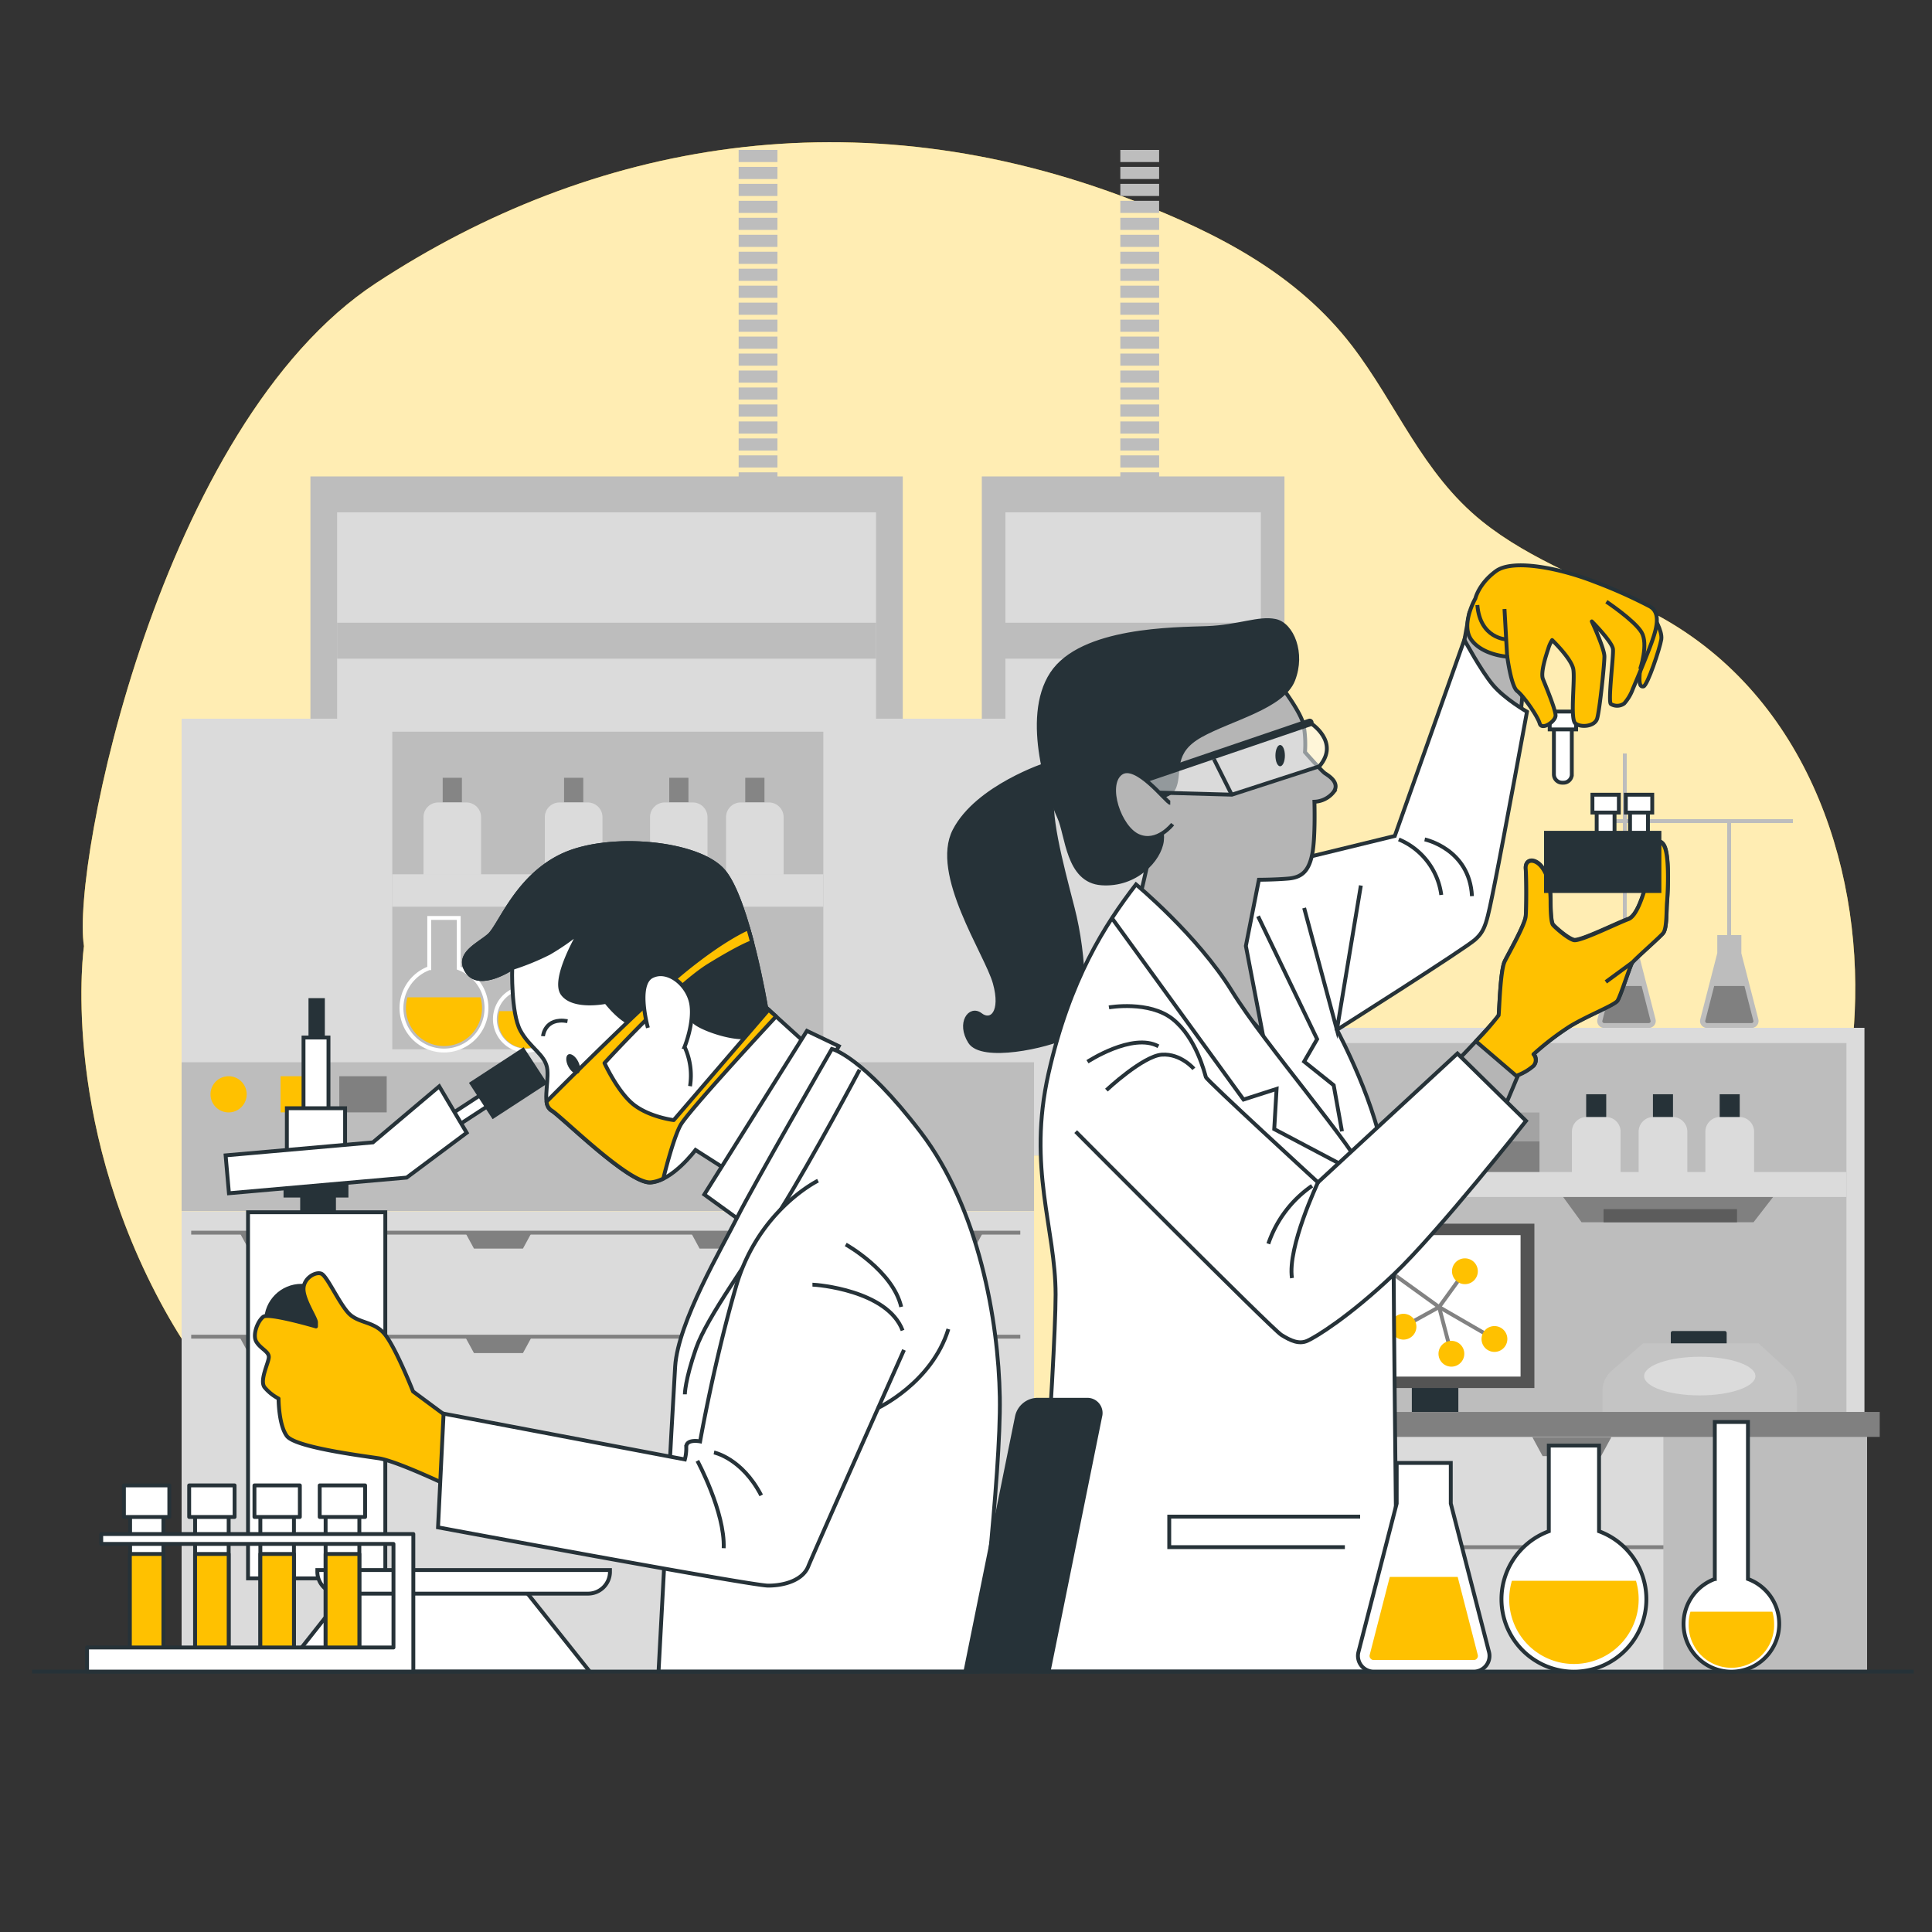 <svg xmlns="http://www.w3.org/2000/svg" viewBox="0 0 500 500"><rect x="0" y="0" width="500" height="500" fill="#333333" stroke="none"/><g id="freepik--background-simple--inject-554"><path d="M21.73,244.86S15.46,288.42,41.51,337c22.7,42.33,63.78,71.85,112.61,84.35,32.22,8.25,65.43,7.86,98.12,5.83,42.06-2.63,88.81-.17,127.63-16C440.31,386.52,477.24,321.93,480,262c1.81-38.73-13.08-83.21-52.69-103.63-14.67-7.55-31-13.17-43.8-23.5-15.39-12.38-22.1-30.36-33.59-45.35-14.2-18.53-34.53-29.08-56.6-37.62-71.72-27.74-140.16-15.29-196,21.36S18.39,223.51,21.73,244.86Z" style="fill:#FFC100"></path><path d="M21.73,244.86S15.46,288.42,41.51,337c22.7,42.33,63.78,71.85,112.61,84.35,32.22,8.25,65.43,7.86,98.12,5.83,42.06-2.63,88.81-.17,127.63-16C440.31,386.52,477.24,321.93,480,262c1.81-38.73-13.08-83.21-52.69-103.63-14.67-7.55-31-13.17-43.8-23.5-15.39-12.38-22.1-30.36-33.59-45.35-14.2-18.53-34.53-29.08-56.6-37.62-71.72-27.74-140.16-15.29-196,21.36S18.39,223.51,21.73,244.86Z" style="fill:#fff;opacity:0.7"></path></g><g id="freepik--Equipment--inject-554"><rect x="80.34" y="123.3" width="153.3" height="175.73" style="fill:#bdbdbd"></rect><rect x="87.25" y="132.59" width="139.47" height="166.43" style="fill:#dbdbdb"></rect><rect x="87.25" y="161.16" width="139.47" height="9.3" style="fill:#bdbdbd"></rect><rect x="191.16" y="38.8" width="10.04" height="3.14" style="fill:#bdbdbd"></rect><rect x="191.16" y="43.19" width="10.04" height="3.14" style="fill:#bdbdbd"></rect><rect x="191.16" y="47.58" width="10.04" height="3.14" style="fill:#bdbdbd"></rect><rect x="191.16" y="51.97" width="10.04" height="3.14" style="fill:#bdbdbd"></rect><rect x="191.16" y="56.36" width="10.04" height="3.14" style="fill:#bdbdbd"></rect><rect x="191.16" y="60.76" width="10.04" height="3.14" style="fill:#bdbdbd"></rect><rect x="191.16" y="65.15" width="10.04" height="3.14" style="fill:#bdbdbd"></rect><rect x="191.16" y="69.54" width="10.04" height="3.14" style="fill:#bdbdbd"></rect><rect x="191.16" y="73.93" width="10.04" height="3.14" style="fill:#bdbdbd"></rect><rect x="191.16" y="78.32" width="10.04" height="3.14" style="fill:#bdbdbd"></rect><rect x="191.16" y="82.72" width="10.04" height="3.14" style="fill:#bdbdbd"></rect><rect x="191.16" y="87.11" width="10.04" height="3.14" style="fill:#bdbdbd"></rect><rect x="191.16" y="91.5" width="10.04" height="3.14" style="fill:#bdbdbd"></rect><rect x="191.16" y="95.89" width="10.04" height="3.14" style="fill:#bdbdbd"></rect><rect x="191.16" y="100.28" width="10.04" height="3.14" style="fill:#bdbdbd"></rect><rect x="191.16" y="104.67" width="10.04" height="3.14" style="fill:#bdbdbd"></rect><rect x="191.16" y="109.07" width="10.04" height="3.14" style="fill:#bdbdbd"></rect><rect x="191.16" y="113.46" width="10.04" height="3.14" style="fill:#bdbdbd"></rect><rect x="191.16" y="117.85" width="10.04" height="3.14" style="fill:#bdbdbd"></rect><rect x="191.16" y="122.24" width="10.04" height="3.14" style="fill:#bdbdbd"></rect><rect x="254.09" y="123.3" width="78.33" height="175.73" style="fill:#bdbdbd"></rect><rect x="260.2" y="132.59" width="66.11" height="166.43" style="fill:#dbdbdb"></rect><rect x="260.2" y="161.16" width="66.11" height="9.3" style="fill:#bdbdbd"></rect><rect x="289.94" y="38.8" width="10.04" height="3.14" style="fill:#bdbdbd"></rect><rect x="289.94" y="43.19" width="10.04" height="3.14" style="fill:#bdbdbd"></rect><rect x="289.94" y="47.58" width="10.04" height="3.14" style="fill:#bdbdbd"></rect><rect x="289.94" y="51.97" width="10.04" height="3.14" style="fill:#bdbdbd"></rect><rect x="289.94" y="56.36" width="10.04" height="3.14" style="fill:#bdbdbd"></rect><rect x="289.94" y="60.76" width="10.04" height="3.14" style="fill:#bdbdbd"></rect><rect x="289.94" y="65.15" width="10.04" height="3.14" style="fill:#bdbdbd"></rect><rect x="289.94" y="69.54" width="10.04" height="3.14" style="fill:#bdbdbd"></rect><rect x="289.94" y="73.93" width="10.04" height="3.14" style="fill:#bdbdbd"></rect><rect x="289.94" y="78.32" width="10.04" height="3.14" style="fill:#bdbdbd"></rect><rect x="289.94" y="82.72" width="10.04" height="3.14" style="fill:#bdbdbd"></rect><rect x="289.94" y="87.11" width="10.04" height="3.14" style="fill:#bdbdbd"></rect><rect x="289.94" y="91.5" width="10.04" height="3.14" style="fill:#bdbdbd"></rect><rect x="289.94" y="95.89" width="10.04" height="3.14" style="fill:#bdbdbd"></rect><rect x="289.94" y="100.28" width="10.04" height="3.14" style="fill:#bdbdbd"></rect><rect x="289.94" y="104.67" width="10.04" height="3.14" style="fill:#bdbdbd"></rect><rect x="289.94" y="109.07" width="10.04" height="3.14" style="fill:#bdbdbd"></rect><rect x="289.94" y="113.46" width="10.04" height="3.14" style="fill:#bdbdbd"></rect><rect x="289.94" y="117.85" width="10.04" height="3.14" style="fill:#bdbdbd"></rect><rect x="289.94" y="122.24" width="10.04" height="3.14" style="fill:#bdbdbd"></rect><rect x="47" y="274.8" width="220.61" height="38.64" style="fill:#bdbdbd"></rect><path d="M63.84,283.21a4.68,4.68,0,1,1-4.67-4.68A4.67,4.67,0,0,1,63.84,283.21Z" style="fill:#FFC100"></path><rect x="72.61" y="278.53" width="12.27" height="9.35" style="fill:#FFC100"></rect><rect x="87.81" y="278.53" width="12.27" height="9.35" style="fill:gray"></rect><rect x="47" y="186" width="220.61" height="88.91" style="fill:#dbdbdb"></rect><rect x="47" y="313.5" width="220.61" height="119.11" style="fill:#dbdbdb"></rect><rect x="101.52" y="189.36" width="111.56" height="82.2" style="fill:#bdbdbd"></rect><path d="M105.46,258.1a9.84,9.84,0,1,0,18.88,0Z" style="fill:#FFC100"></path><path d="M118.72,250.56v-13h-7.64v13a11,11,0,1,0,7.64,0Z" style="fill:none;stroke:#fff;stroke-miterlimit:10"></path><path d="M150,258.1a9.84,9.84,0,1,0,18.88,0Z" style="fill:#FFC100"></path><path d="M163.29,250.56v-13h-7.64v13a11,11,0,1,0,7.64,0Z" style="fill:none;stroke:#fff;stroke-miterlimit:10"></path><path d="M129.25,261.68a7,7,0,0,0-.31,2.06,7.3,7.3,0,1,0,14.59,0,7.38,7.38,0,0,0-.3-2.06Z" style="fill:#FFC100"></path><path d="M139.07,256.1v-9.66h-5.66v9.66a8.16,8.16,0,1,0,5.66,0Z" style="fill:none;stroke:#fff;stroke-miterlimit:10"></path><rect x="114.57" y="201.29" width="4.97" height="6.37" style="fill:#858585"></rect><path d="M113.4,207.68h7.3a3.8,3.8,0,0,1,3.8,3.8v14.89a0,0,0,0,1,0,0H109.6a0,0,0,0,1,0,0V211.48A3.8,3.8,0,0,1,113.4,207.68Z" style="fill:#dbdbdb"></path><rect x="145.98" y="201.29" width="4.97" height="6.37" style="fill:#858585"></rect><path d="M144.82,207.68h7.3a3.8,3.8,0,0,1,3.8,3.8v14.89a0,0,0,0,1,0,0H141a0,0,0,0,1,0,0V211.48A3.8,3.8,0,0,1,144.82,207.68Z" style="fill:#dbdbdb"></path><rect x="173.2" y="201.29" width="4.97" height="6.37" style="fill:#858585"></rect><path d="M172,207.68h7.3a3.8,3.8,0,0,1,3.8,3.8v14.89a0,0,0,0,1,0,0H168.23a0,0,0,0,1,0,0V211.48A3.8,3.8,0,0,1,172,207.68Z" style="fill:#dbdbdb"></path><rect x="192.87" y="201.29" width="4.97" height="6.37" style="fill:#858585"></rect><path d="M191.7,207.68H199a3.8,3.8,0,0,1,3.8,3.8v14.89a0,0,0,0,1,0,0H187.9a0,0,0,0,1,0,0V211.48A3.8,3.8,0,0,1,191.7,207.68Z" style="fill:#dbdbdb"></path><rect x="101.52" y="226.26" width="111.56" height="8.39" style="fill:#dbdbdb"></rect><polygon points="62.02 319.01 64.26 323.13 76.94 323.13 79.18 319.01 62.02 319.01" style="fill:gray"></polygon><polygon points="120.42 319.01 122.66 323.13 135.34 323.13 137.58 319.01 120.42 319.01" style="fill:gray"></polygon><polygon points="178.82 319.01 181.05 323.13 193.74 323.13 195.98 319.01 178.82 319.01" style="fill:gray"></polygon><polygon points="237.22 319.01 239.45 323.13 252.14 323.13 254.38 319.01 237.22 319.01" style="fill:gray"></polygon><polygon points="62.02 346.05 64.26 350.17 76.94 350.17 79.18 346.05 62.02 346.05" style="fill:gray"></polygon><polygon points="120.42 346.05 122.66 350.17 135.34 350.17 137.58 346.05 120.42 346.05" style="fill:gray"></polygon><polygon points="178.82 346.05 181.05 350.17 193.74 350.17 195.98 346.05 178.82 346.05" style="fill:gray"></polygon><polygon points="237.22 346.05 239.45 350.17 252.14 350.17 254.38 346.05 237.22 346.05" style="fill:gray"></polygon><line x1="49.48" y1="319.01" x2="264.05" y2="319.01" style="fill:none;stroke:gray;stroke-miterlimit:10"></line><line x1="49.48" y1="345.93" x2="264.05" y2="345.93" style="fill:none;stroke:gray;stroke-miterlimit:10"></line><path d="M428.46,263.81l-4.41-17.1V242h-6.23v4.67l-4.4,17.1a1.8,1.8,0,0,0,1.75,2.26H426.7A1.81,1.81,0,0,0,428.46,263.81Z" style="fill:#bdbdbd"></path><path d="M424.85,255.17H417l-2.31,9a.44.44,0,0,0,.09.41.45.45,0,0,0,.37.19H426.7a.49.49,0,0,0,.38-.19.47.47,0,0,0,.08-.41Z" style="fill:gray"></path><path d="M455.06,263.81l-4.4-17.1V242h-6.23v4.67l-4.4,17.1a1.8,1.8,0,0,0,1.75,2.26h11.53A1.8,1.8,0,0,0,455.06,263.81Z" style="fill:#bdbdbd"></path><path d="M451.46,255.17h-7.83l-2.31,9a.44.44,0,0,0,.09.41.45.45,0,0,0,.37.19h11.53a.49.49,0,0,0,.38-.19.47.47,0,0,0,.08-.41Z" style="fill:gray"></path><line x1="420.5" y1="246" x2="420.5" y2="195" style="fill:none;stroke:#bdbdbd;stroke-miterlimit:10"></line><rect x="313.71" y="266" width="168.81" height="99.42" style="fill:#dbdbdb"></rect><rect x="318.38" y="269.95" width="159.48" height="95.47" style="fill:#bdbdbd"></rect><polygon points="403.56 308.43 409.31 316.32 453.81 316.32 459.92 308.43 403.56 308.43" style="fill:gray"></polygon><rect x="415" y="312.93" width="34.54" height="3.39" style="fill:#5c5c5c"></rect><rect x="370.07" y="295.31" width="28.35" height="8.59" style="fill:gray"></rect><rect x="411" y="283.69" width="4.19" height="10.26" style="fill:#263238;stroke:#263238;stroke-miterlimit:10"></rect><path d="M410.61,289.08h5a3.8,3.8,0,0,1,3.8,3.8v12a0,0,0,0,1,0,0H406.81a0,0,0,0,1,0,0v-12A3.8,3.8,0,0,1,410.61,289.08Z" style="fill:#dbdbdb"></path><rect x="428.28" y="283.69" width="4.19" height="10.26" style="fill:#263238;stroke:#263238;stroke-miterlimit:10"></rect><path d="M427.88,289.08h5a3.8,3.8,0,0,1,3.8,3.8v12a0,0,0,0,1,0,0H424.08a0,0,0,0,1,0,0v-12A3.8,3.8,0,0,1,427.88,289.08Z" style="fill:#dbdbdb"></path><rect x="445.55" y="283.69" width="4.19" height="10.26" style="fill:#263238;stroke:#263238;stroke-miterlimit:10"></rect><path d="M445.16,289.08h5a3.8,3.8,0,0,1,3.8,3.8v12a0,0,0,0,1,0,0H441.35a0,0,0,0,1,0,0v-12A3.8,3.8,0,0,1,445.16,289.08Z" style="fill:#dbdbdb"></path><rect x="370.07" y="287.92" width="28.35" height="7.39" style="fill:#a3a3a3"></rect><rect x="318.38" y="303.32" width="159.48" height="6.46" style="fill:#dbdbdb"></rect><rect x="365.88" y="333.11" width="11.04" height="33.65" style="fill:#263238;stroke:#263238;stroke-linecap:round;stroke-linejoin:round"></rect><rect x="345.69" y="316.69" width="51.41" height="42.53" style="fill:#545454"></rect><rect x="349.27" y="319.65" width="44.25" height="36.61" style="fill:#fff"></rect><polyline points="358.76 328.4 372.44 338.26 363.22 343.35" style="fill:none;stroke:#828282;stroke-miterlimit:10"></polyline><polyline points="379.12 329.04 372.44 338.26 375.62 350.35" style="fill:none;stroke:#828282;stroke-miterlimit:10"></polyline><line x1="372.44" y1="338.26" x2="386.76" y2="346.54" style="fill:none;stroke:#828282;stroke-miterlimit:10"></line><path d="M360,327.6a3.34,3.34,0,1,1-3.34-3.34A3.34,3.34,0,0,1,360,327.6Z" style="fill:#FFC100"></path><path d="M366.56,343.35a3.34,3.34,0,1,1-3.34-3.34A3.34,3.34,0,0,1,366.56,343.35Z" style="fill:#FFC100"></path><path d="M382.46,329a3.34,3.34,0,1,1-3.34-3.34A3.34,3.34,0,0,1,382.46,329Z" style="fill:#FFC100"></path><path d="M390.1,346.54a3.34,3.34,0,1,1-3.34-3.35A3.34,3.34,0,0,1,390.1,346.54Z" style="fill:#FFC100"></path><circle cx="375.62" cy="350.35" r="3.34" style="fill:#FFC100"></circle><rect x="432.9" y="344.96" width="13.46" height="2.96" style="fill:#263238;stroke:#263238;stroke-linecap:round;stroke-linejoin:round"></rect><path d="M414.74,366.49v-6.63a6.75,6.75,0,0,1,2.3-5.07l8.19-7.14h29.88l7.79,7.15a6.75,6.75,0,0,1,2.17,4.95v7.82Z" style="fill:#c4c4c4"></path><path d="M454.3,356.13c0,2.75-6.44,5-14.4,5s-14.4-2.23-14.4-5,6.45-5,14.4-5S454.3,353.38,454.3,356.13Z" style="fill:#dbdbdb"></path><rect x="313.71" y="365.41" width="169.48" height="67.19" style="fill:#dbdbdb"></rect><line x1="313.66" y1="400.41" x2="482.43" y2="400.41" style="fill:none;stroke:gray;stroke-miterlimit:10"></line><rect x="430.48" y="365.41" width="52.71" height="67.19" style="fill:#bdbdbd"></rect><rect x="310.43" y="365.41" width="176.04" height="6.46" style="fill:gray"></rect><polygon points="396.57 371.93 399.23 376.84 414.35 376.84 417.02 371.93 396.57 371.93" style="fill:gray"></polygon><polygon points="396.57 400.2 399.23 405.11 414.35 405.11 417.02 400.2 396.57 400.2" style="fill:gray"></polygon><polygon points="339.77 371.93 342.43 376.84 357.56 376.84 360.23 371.93 339.77 371.93" style="fill:gray"></polygon><polygon points="339.77 400.2 342.43 405.11 357.56 405.11 360.23 400.2 339.77 400.2" style="fill:gray"></polygon><line x1="417.15" y1="212.5" x2="464" y2="212.5" style="fill:none;stroke:#bdbdbd;stroke-miterlimit:10"></line><line x1="413" y1="212.5" x2="417.15" y2="212.5" style="fill:none;stroke:#bdbdbd;stroke-miterlimit:10;stroke-width:3px"></line><line x1="447.5" y1="213" x2="447.5" y2="244.5" style="fill:none;stroke:#bdbdbd;stroke-miterlimit:10"></line></g><g id="freepik--Device--inject-554"><rect x="78.19" y="307.27" width="8.25" height="9.33" style="fill:#263238;stroke:#263238;stroke-miterlimit:10"></rect><rect x="73.88" y="303.68" width="15.79" height="5.74" style="fill:#263238;stroke:#263238;stroke-miterlimit:10"></rect><rect x="64.19" y="313.73" width="35.53" height="94.75" style="fill:#fff;stroke:#263238;stroke-miterlimit:10"></rect><circle cx="78.01" cy="341.91" r="9.15" style="fill:#263238;stroke:#263238;stroke-miterlimit:10"></circle><polygon points="152.63 432.61 136.33 412.15 89.31 412.15 73.14 432.61 152.63 432.61" style="fill:#fff;stroke:#263238;stroke-miterlimit:10"></polygon><path d="M82.13,406.33h75.73a0,0,0,0,1,0,0v.43a5.67,5.67,0,0,1-5.67,5.67H87.8a5.67,5.67,0,0,1-5.67-5.67v-.43A0,0,0,0,1,82.13,406.33Z" style="fill:#fff;stroke:#263238;stroke-miterlimit:10"></path><rect x="112.57" y="285.86" width="17.03" height="3.41" transform="translate(-137.36 112.74) rotate(-33.09)" style="fill:#fff;stroke:#263238;stroke-miterlimit:10"></rect><rect x="123.55" y="275.21" width="15.89" height="10.22" transform="translate(-131.71 117.26) rotate(-33.09)" style="fill:#263238;stroke:#263238;stroke-miterlimit:10"></rect><rect x="80.34" y="258.82" width="3.23" height="10.41" style="fill:#263238;stroke:#263238;stroke-miterlimit:10"></rect><rect x="78.55" y="268.51" width="6.46" height="20.46" style="fill:#fff;stroke:#263238;stroke-miterlimit:10"></rect><rect x="74.24" y="286.81" width="15.07" height="11.84" style="fill:#fff;stroke:#263238;stroke-miterlimit:10"></rect><polygon points="113.67 281.15 96.5 295.65 58.39 299.01 59.25 308.81 105.24 304.76 120.78 293.16 113.67 281.15" style="fill:#fff;stroke:#263238;stroke-miterlimit:10"></polygon></g><g id="freepik--characters-2--inject-554"><path d="M395.18,167.54l-1.71,18s-9.93-.69-12.84-6.51S379,165.58,379,165.58l1.27-7a11.05,11.05,0,0,1,10.44.52A8.62,8.62,0,0,1,395.18,167.54Z" style="fill:#b5b5b5;stroke:#263238;stroke-miterlimit:10"></path><path d="M324.57,225.22l36.4-8.87,18-50.77s4.28,7.95,7.34,11.62,8.87,7,8.87,7-6.12,33.34-8.26,44-2.44,12.54-5.2,15S346,266.52,346,266.52s11,20.49,12.24,34.87,2.14,31.2,2.14,31.2-26.92-42.83-36.7-55.37-13.77-31.5-11.63-41.29S324.57,225.22,324.57,225.22Z" style="fill:#fff;stroke:#263238;stroke-miterlimit:10"></path><polyline points="337.51 234.98 345.99 266.52 352.19 229.17" style="fill:none;stroke:#263238;stroke-miterlimit:10"></polyline><path d="M362,217.24a18.12,18.12,0,0,1,11,14.37" style="fill:none;stroke:#263238;stroke-miterlimit:10"></path><path d="M368.71,217.24s11.62,2.44,12.23,14.68" style="fill:none;stroke:#263238;stroke-miterlimit:10"></path><polyline points="325.58 237.12 340.87 268.93 337.51 274.74 345.16 280.86 347.3 292.79" style="fill:none;stroke:#263238;stroke-miterlimit:10"></polyline><path d="M270.9,197.78s-18,5.82-23.86,17.13,8.26,31.82,10.4,39.46-.92,10.4-3.67,8.26-5.81,2.14-2.75,7,19.88,1.22,25.38-1.53,4.29-21.11,1.23-33-6.73-25.39-4.9-31.2S270.9,197.78,270.9,197.78Z" style="fill:#263238;stroke:#263238;stroke-miterlimit:10"></path><path d="M327.94,172.92s8.87,10.7,9.48,15a28.39,28.39,0,0,1,.31,6.73s4.28,4.89,5.2,5.5,4,2.45,2.14,4.9a6.63,6.63,0,0,1-4.9,2.44s.31,9.49-.61,13.77-2.75,5.81-6.12,6.11-7.64.31-7.64.31l-3.37,17.13,4.28,22.33L294.9,232.56S298,220,298,217.58s-4.59-7-.61-19.89S327.94,172.92,327.94,172.92Z" style="fill:#b5b5b5;stroke:#263238;stroke-miterlimit:10"></path><path d="M297,205.65s5.51,1.83,7-2.14-.92-8.87,6.73-13.16S331.91,183,334.67,176s-.31-14.38-4.59-15.3-9.48,1.53-17.74,1.84-32.47.18-40.12,11.8-.26,32.55,1.88,37.14,2.14,16.52,11,17.13,15-6.12,15.6-11S297,205.65,297,205.65Z" style="fill:#263238;stroke:#263238;stroke-miterlimit:10"></path><g style="opacity:0.5"><path d="M294.9,202,339,187s7.95,4.89,2.45,11.32l-22.64,7.34L295.21,205Z" style="fill:#fff"></path><line x1="294.9" y1="201.98" x2="338.95" y2="186.99" style="fill:#fff"></line><line x1="314.17" y1="196.47" x2="318.76" y2="205.65" style="fill:#fff"></line></g><path d="M294.9,202,339,187s7.95,4.89,2.45,11.32l-22.64,7.34L295.21,205Z" style="fill:none;stroke:#263238;stroke-miterlimit:10"></path><line x1="294.9" y1="201.98" x2="338.95" y2="186.99" style="fill:none;stroke:#263238;stroke-linecap:round;stroke-miterlimit:10;stroke-width:2px"></line><line x1="314.17" y1="196.47" x2="318.76" y2="205.65" style="fill:none;stroke:#263238;stroke-miterlimit:10"></line><path d="M302.86,207.79c-.92,0-8.87-10.71-12.85-7.65s-.31,14.07,4.59,16.21,8.87-3.06,8.87-3.06" style="fill:#b5b5b5;stroke:#263238;stroke-miterlimit:10"></path><path d="M332.53,195.55c0,1.52-.55,2.76-1.23,2.76s-1.22-1.24-1.22-2.76.55-2.75,1.22-2.75S332.53,194,332.53,195.55Z" style="fill:#263238"></path><path d="M294,228.89s15.9,13.16,24.77,27.53,31.51,40.07,35.18,48.64,6.73,17.43,6.73,24.77.61,63,.61,64.24v38.54H267.37s5.82-80.45,5.82-97.58-7.35-32.73-1.84-57.2S286,239.29,294,228.89Z" style="fill:#fff;stroke:#263238;stroke-miterlimit:10"></path><polyline points="287.87 237.76 321.82 284.56 330.38 281.81 329.77 292.21 351.19 303.53" style="fill:none;stroke:#263238;stroke-miterlimit:10"></polyline><polyline points="352 392.5 302.6 392.5 302.6 400.4 348.05 400.4" style="fill:none;stroke:#263238;stroke-miterlimit:10"></polyline><path d="M402.16,187h4.62a0,0,0,0,1,0,0v13.41a2.15,2.15,0,0,1-2.15,2.15h-.33a2.15,2.15,0,0,1-2.15-2.15V187A0,0,0,0,1,402.16,187Z" style="fill:#fff;stroke:#263238;stroke-miterlimit:10"></path><rect x="401.06" y="184.15" width="6.84" height="4.62" style="fill:#fff;stroke:#263238;stroke-miterlimit:10"></rect><path d="M427.89,159.49s2.4,3.77,2.05,6-3.59,12-4.62,12.16-1.2-1-.86-4.45.86-5.65.86-6.68S426,157.44,427.89,159.49Z" style="fill:#FFC100;stroke:#263238;stroke-linecap:round;stroke-linejoin:round"></path><path d="M381.83,154.87s-3.94,6.85-1,10.78,9.25,4.29,9.25,4.29,1,7.7,2.57,8.9,5.3,6.51,5.82,8.39,4.11-.51,4.11-2.06-2.57-7.7-3.26-9.41.86-6.34,1.37-7.88a8.81,8.81,0,0,1,1-2.23s5,4.8,5.48,7.54-.86,12.84.51,14,5,.86,5.65-1.2,1.89-14,1.89-16.09-3.26-9.08-3.26-9.08,5.31,5.31,5.48,7.19-1.37,13.87-.51,14.21a3.11,3.11,0,0,0,3.42-.17,11.74,11.74,0,0,0,2.23-3.76s3.42-8.05,4.79-11.82,2.57-8-.51-9.59a127.47,127.47,0,0,0-14.21-6.33c-8.73-3.43-21.06-6-25.51-2.74S381.83,154.87,381.83,154.87Z" style="fill:#FFC100;stroke:#263238;stroke-linecap:round;stroke-linejoin:round"></path><line x1="390.05" y1="169.94" x2="389.36" y2="157.61" style="fill:none;stroke:#263238;stroke-miterlimit:10"></line><path d="M389.88,165.48s-6.85-.17-7.54-8.9" style="fill:none;stroke:#263238;stroke-miterlimit:10"></path><path d="M424.46,173.19s2.23-6.51.35-9.59-9.08-7.88-9.08-7.88" style="fill:none;stroke:#263238;stroke-miterlimit:10"></path><path d="M376.38,275.24c.6-.41,11.26-11.67,11.46-12.47s.4-11.66,1.61-14.07,5.22-9.46,5.43-11.67.2-9.65,0-12.26,2.41-2.82,4.22-.4,2.21,5.83,2.21,8.84.2,5.43.6,6,3.82,3.62,5.43,4,11.26-4.43,14.08-5.43,4.62-9.25,5-10.06.61-6.83.81-8.24,2.81-3.22,3.82.2.6,11.46.4,13.67,0,6.84-1,8.05-7.44,6.83-8,7.64-3,8.64-3.82,9.85-7.64,3.82-12.26,6.63a72.53,72.53,0,0,0-9.45,7.24,2.23,2.23,0,0,1,0,3,13.78,13.78,0,0,1-4,2.41l-4.22,10.06Z" style="fill:#b5b5b5;stroke:#263238;stroke-miterlimit:10"></path><path d="M418.6,259c.81-1.21,3.22-9,3.82-9.85s7-6.44,8-7.64.81-5.83,1-8.05.6-10.25-.4-13.67-3.62-1.61-3.82-.2-.4,7.44-.81,8.24-2.21,9.05-5,10.06-12.47,5.83-14.08,5.43-5-3.42-5.43-4-.6-3-.6-6-.4-6.43-2.21-8.84-4.43-2.22-4.22.4.2,10,0,12.26-4.23,9.25-5.43,11.67S388,262,387.84,262.77a74.1,74.1,0,0,1-5.88,6.71l10.73,9.19.17-.42a13.78,13.78,0,0,0,4-2.41,2.23,2.23,0,0,0,0-3,72.53,72.53,0,0,1,9.45-7.24C411,262.77,417.8,260.16,418.6,259Z" style="fill:#FFC100;stroke:#263238;stroke-linecap:round;stroke-linejoin:round"></path><line x1="422.42" y1="249.1" x2="415.59" y2="254.12" style="fill:none;stroke:#263238;stroke-miterlimit:10"></line><path d="M287,260.71s10.4-1.84,16.52,3.05,8.26,14.07,8.56,15S341.09,306,341.09,306l36.09-33.35,17.75,17.44s-22.64,28.75-34.26,39.76S340.48,346.05,338.34,347s-4.28,0-6.73-1.53-53.22-52.61-53.22-52.61" style="fill:#fff;stroke:#263238;stroke-miterlimit:10"></path><path d="M286.34,282.12s9.48-8.87,14.38-9.18,8.25,3.67,8.25,3.67" style="fill:none;stroke:#263238;stroke-miterlimit:10"></path><path d="M281.44,274.78s11.63-7.65,18.36-4" style="fill:none;stroke:#263238;stroke-miterlimit:10"></path><path d="M341.09,306s-7.95,16.82-6.73,24.77" style="fill:none;stroke:#263238;stroke-miterlimit:10"></path><path d="M339.56,306.89a29.83,29.83,0,0,0-11.32,15" style="fill:none;stroke:#263238;stroke-miterlimit:10"></path><path d="M413.22,208.48h4.62a0,0,0,0,1,0,0v13.41A2.15,2.15,0,0,1,415.7,224h-.33a2.15,2.15,0,0,1-2.15-2.15V208.48A0,0,0,0,1,413.22,208.48Z" style="fill:#fff;stroke:#263238;stroke-miterlimit:10"></path><rect x="412.12" y="205.67" width="6.84" height="4.62" style="fill:#fff;stroke:#263238;stroke-miterlimit:10"></rect><path d="M421.87,208.48h4.62a0,0,0,0,1,0,0v13.41a2.15,2.15,0,0,1-2.15,2.15H424a2.15,2.15,0,0,1-2.15-2.15V208.48A0,0,0,0,1,421.87,208.48Z" style="fill:#fff;stroke:#263238;stroke-miterlimit:10"></path><rect x="420.76" y="205.67" width="6.84" height="4.62" style="fill:#fff;stroke:#263238;stroke-miterlimit:10"></rect><rect x="400.1" y="215.52" width="29.36" height="15.08" style="fill:#263238;stroke:#263238;stroke-miterlimit:10"></rect></g><g id="freepik--character-1--inject-554"><path d="M132.55,250.53s-.35,11.59,2.11,16.16,6.67,6.32,7,10.19-1.41,9.13,1.05,10.54,20,19,25.65,18.62S180,297.61,180,297.61l12.65,8.08,16.86-34.78-11.24-10.19s-4.57-27.41-10.89-35.14-29.86-9.83-41.81-4.21-16.16,18.27-19,20.73S117.8,247,121,251.58,132.55,250.53,132.55,250.53Z" style="fill:#fff;stroke:#263238;stroke-miterlimit:10"></path><path d="M195.09,267.74c1.34-1,2.68-3.72,3.78-6.47l-.62-.55s-4.57-27.41-10.89-35.14-29.86-9.83-41.81-4.21-16.16,18.27-19,20.73S117.8,247,121,251.58c3,4.26,10.47-.34,11.47-1l.12-.07a63.91,63.91,0,0,0,9.49-3.87,59.92,59.92,0,0,0,8.08-5.62s-7.38,12.3-4.57,16.16,11.24,2.11,11.24,2.11,5.62,7.38,9.14,5.62-1.41-8.43,3.86-10.89,9.49,8.08,9.49,9.84S191.93,270.2,195.09,267.74Z" style="fill:#263238;stroke:#263238;stroke-miterlimit:10"></path><path d="M198.92,261.33l-24.56,28.55s-6-.71-10.19-3.87-7.73-10.89-7.73-10.89,17.92-19.67,27.05-25.29c8-4.91,10.6-5.8,11.13-6-.31-1.19-.64-2.39-1-3.58-1.91.84-7.51,3.65-16.47,10.93-9.79,8-30.51,28.7-35.69,33.92a2.87,2.87,0,0,0,1.26,2.27c2.46,1.4,20,19,25.65,18.62a8.76,8.76,0,0,0,3.3-1c1.08-4.38,2.93-11,4.43-13.77,1.82-3.33,19.86-22.89,24.76-28.18Z" style="fill:#FFC100;stroke:#263238;stroke-linecap:round;stroke-linejoin:round"></path><path d="M167.68,266s-3.16-11.25,1.06-13.35,9.48,2.46,10.19,7.37-1.76,10.9-1.76,10.9a17.66,17.66,0,0,1,1.41,10.18" style="fill:#fff;stroke:#263238;stroke-miterlimit:10"></path><path d="M149.61,274.69c.7,1.36.69,2.75,0,3.11s-1.84-.44-2.54-1.8-.69-2.75,0-3.11S148.91,273.33,149.61,274.69Z" style="fill:#263238"></path><path d="M140.53,268.16s.41-4.91,6.34-3.89" style="fill:none;stroke:#263238;stroke-miterlimit:10"></path><polygon points="208.83 266.79 182.27 309.14 192.68 316.68 217.08 270.74 208.83 266.79" style="fill:#fff;stroke:#263238;stroke-miterlimit:10"></polygon><path d="M215.29,271.46S194.83,307,190.88,314.89s-15.43,27.27-16.15,38.76-4.3,79-4.3,79H253s6.11-51.32,5.75-71.06-5.39-48.82-20.46-68.56S215.29,271.46,215.29,271.46Z" style="fill:#fff;stroke:#263238;stroke-miterlimit:10"></path><path d="M222.47,276.84s-12.21,23-20.46,36.25S183,340.73,180.12,349s-2.88,11.85-2.88,11.85" style="fill:none;stroke:#263238;stroke-miterlimit:10"></path><path d="M116.59,367.29l-9.69-7.18s-4.67-11.84-7.54-15.07-6.82-2.52-9.33-5.39-5.38-9.33-6.82-10-4.66,1.08-4.66,3.95,3.23,7.54,3.23,8.61v1.08s-12.21-3.59-13.64-2.51-2.87,4.66-1.8,6.46,3.23,2.51,3.23,3.95-2.51,6.1-1.07,7.89a12,12,0,0,0,3.59,2.87s0,6.82,2.15,9.69,18.66,5,23.69,5.75,19.74,7.89,19.74,7.89Z" style="fill:#FFC100;stroke:#263238;stroke-linecap:round;stroke-linejoin:round"></path><path d="M211.7,305.56s-15.43,7.53-21.18,27.27-9.33,40.2-9.33,40.2-3.59-.72-3.59,1.44a11.26,11.26,0,0,1-.36,3.23L114.8,365.85l-1.44,29.43s81.11,15.08,85.42,15.08,9-1.44,10.41-5,24.76-56,24.76-56" style="fill:#fff;stroke:#263238;stroke-miterlimit:10"></path><path d="M218.88,322.07s12.2,6.81,14.35,16.15" style="fill:none;stroke:#263238;stroke-miterlimit:10"></path><path d="M210.26,332.47c1.08,0,19.39,1.44,23.33,11.85" style="fill:none;stroke:#263238;stroke-miterlimit:10"></path><path d="M227.13,364.42s14-6.46,18.31-20.46" style="fill:none;stroke:#263238;stroke-miterlimit:10"></path><path d="M180.48,378.06s7.17,13.27,6.81,22.61" style="fill:none;stroke:#263238;stroke-miterlimit:10"></path><path d="M184.78,375.9S192,377.34,197,387" style="fill:none;stroke:#263238;stroke-miterlimit:10"></path><path d="M281.29,362.26H268.36a5.52,5.52,0,0,0-5.16,4.31l-13.35,66h21.53l13.35-66A3.43,3.43,0,0,0,281.29,362.26Z" style="fill:#263238;stroke:#263238;stroke-miterlimit:10"></path></g><g id="freepik--Bottles--inject-554"><line x1="8.3" y1="432.61" x2="495.27" y2="432.61" style="fill:none;stroke:#263238;stroke-miterlimit:10"></line><path d="M33.61,385.7h8.68a0,0,0,0,1,0,0v40.65a4,4,0,0,1-4,4h-.62a4,4,0,0,1-4-4V385.7A0,0,0,0,1,33.61,385.7Z" style="fill:#fff;stroke:#263238;stroke-linecap:round;stroke-linejoin:round"></path><path d="M33.61,402.17V426a4.34,4.34,0,1,0,8.68,0V402.17Z" style="fill:#FFC100;stroke:#263238;stroke-linecap:round;stroke-linejoin:round"></path><rect x="32.07" y="384.42" width="11.75" height="8.17" style="fill:#fff;stroke:#263238;stroke-linecap:round;stroke-linejoin:round"></rect><path d="M54.84,430.37h0A4.34,4.34,0,0,1,50.49,426V385.7h8.69V426A4.34,4.34,0,0,1,54.84,430.37Z" style="fill:#fff;stroke:#263238;stroke-linecap:round;stroke-linejoin:round"></path><path d="M50.49,402.17V426a4.35,4.35,0,0,0,8.69,0V402.17Z" style="fill:#FFC100;stroke:#263238;stroke-linecap:round;stroke-linejoin:round"></path><rect x="48.96" y="384.42" width="11.75" height="8.17" style="fill:#fff;stroke:#263238;stroke-linecap:round;stroke-linejoin:round"></rect><path d="M71.72,430.37h0A4.34,4.34,0,0,1,67.38,426V385.7h8.69V426A4.34,4.34,0,0,1,71.72,430.37Z" style="fill:#fff;stroke:#263238;stroke-linecap:round;stroke-linejoin:round"></path><path d="M67.38,402.17V426a4.34,4.34,0,0,0,4.34,4.34h0A4.34,4.34,0,0,0,76.07,426V402.17Z" style="fill:#FFC100;stroke:#263238;stroke-linecap:round;stroke-linejoin:round"></path><rect x="65.85" y="384.42" width="11.75" height="8.17" style="fill:#fff;stroke:#263238;stroke-linecap:round;stroke-linejoin:round"></rect><path d="M88.61,430.37h0A4.34,4.34,0,0,1,84.27,426V385.7H93V426A4.34,4.34,0,0,1,88.61,430.37Z" style="fill:#fff;stroke:#263238;stroke-linecap:round;stroke-linejoin:round"></path><path d="M84.27,402.17V426A4.34,4.34,0,0,0,93,426V402.17Z" style="fill:#FFC100;stroke:#263238;stroke-linecap:round;stroke-linejoin:round"></path><rect x="82.74" y="384.42" width="11.75" height="8.17" style="fill:#fff;stroke:#263238;stroke-linecap:round;stroke-linejoin:round"></rect><polygon points="101.83 397 26.2 397 26.2 399.57 101.83 399.57 101.83 426.37 22.53 426.37 22.53 432.61 106.97 432.61 106.97 431.14 106.97 426.37 106.97 399.57 106.97 397 101.83 397" style="fill:#fff;stroke:#263238;stroke-linecap:round;stroke-linejoin:round"></polygon><path d="M385.35,427.52l-9.89-38.41v-10.5h-14v10.5l-9.89,38.41a4.07,4.07,0,0,0,3.95,5.09H381.4A4.07,4.07,0,0,0,385.35,427.52Z" style="fill:#fff;stroke:#263238;stroke-miterlimit:10"></path><path d="M377.25,408.11H359.67l-5.19,20.16a1,1,0,0,0,.19.92,1,1,0,0,0,.84.42H381.4a1,1,0,0,0,.85-.42,1,1,0,0,0,.19-.92Z" style="fill:#FFC100"></path><path d="M413.83,396.29V374.11h-13v22.18a18.75,18.75,0,1,0,13,0Z" style="fill:#fff;stroke:#263238;stroke-miterlimit:10"></path><path d="M391.28,409.11a16.75,16.75,0,1,0,32.11,0Z" style="fill:#FFC100"></path><path d="M452.37,408.64V368h-8.58v40.64a12.38,12.38,0,1,0,8.58,0Z" style="fill:#fff;stroke:#263238;stroke-miterlimit:10"></path><path d="M437.49,417.1a10.77,10.77,0,0,0-.46,3.13,11.06,11.06,0,1,0,22.11,0,10.77,10.77,0,0,0-.46-3.13Z" style="fill:#FFC100"></path></g></svg>